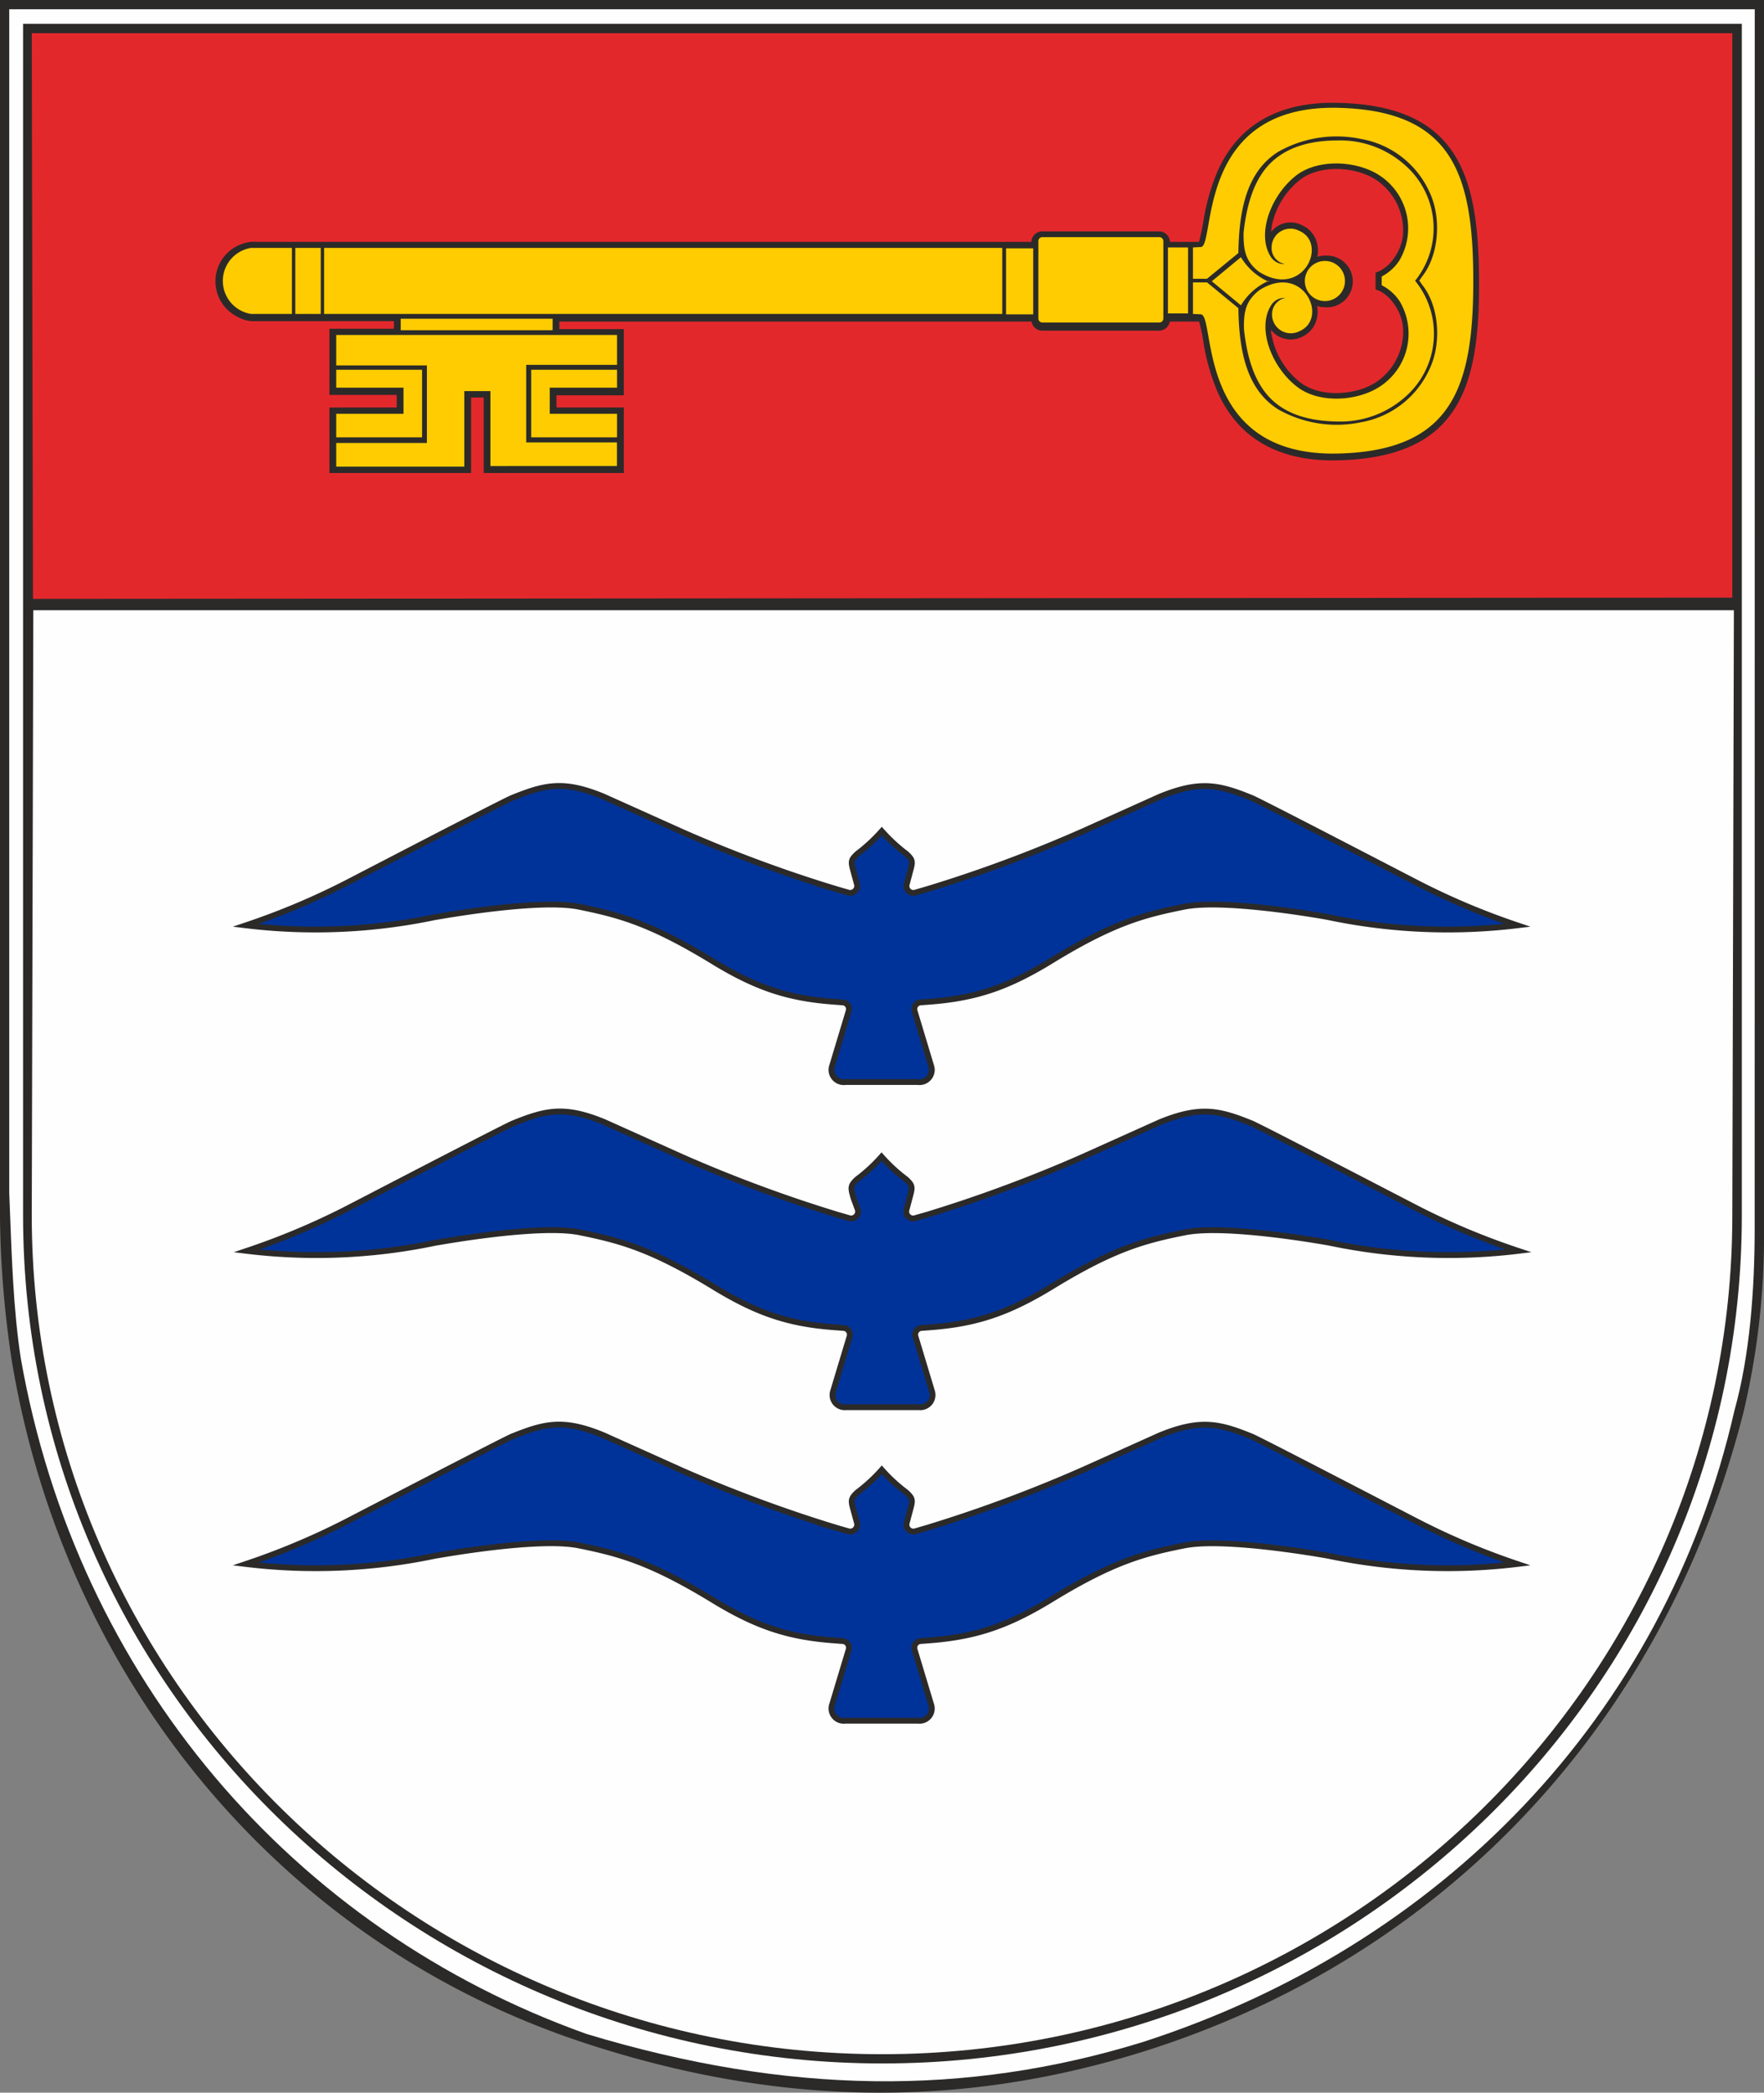 <svg id="Layer_1" data-name="Layer 1" xmlns="http://www.w3.org/2000/svg" viewBox="0 0 215.53 255.58"><rect x="0" y="0" width="215.53" height="255.58" fill="#808080" stroke="none"/><defs><style>.cls-1{fill:#2b2a29;}.cls-1,.cls-2,.cls-3,.cls-4,.cls-5{fill-rule:evenodd;}.cls-2{fill:#fefefe;}.cls-3{fill:#e3282c;}.cls-4{fill:#039;stroke:#2b2a29;stroke-miterlimit:22.93;stroke-width:0.71px;}.cls-5{fill:#fecc00;}</style></defs><title>herbas</title><path class="cls-1" d="M384.49,423.7C347.12,411.38,321,379,314.61,340.35a124.85,124.85,0,0,1-1.43-20.44V174.23H528.71v150a93.4,93.4,0,0,1-2.51,22.49c-9.53,37.52-36.1,66.31-73.1,78C430,432,407.55,431.3,384.49,423.7Z" transform="translate(-313.18 -174.23)"/><path class="cls-2" d="M527.57,324.27c0,7.45-.59,15.49-2.47,22.22-8.57,37.55-36,65.45-72.34,77.15-21.5,6.62-43.33,6.43-67.91-1-35.88-12.81-62.23-43.44-69.12-82.46-.94-6.11-1.11-12.31-1.42-20.25V175.36H527.58Z" transform="translate(-313.18 -174.23)"/><path class="cls-1" d="M526,322.67c0,57.64-47.65,103.57-105,103.57s-105-45.87-105-103.58V177.14H526Z" transform="translate(-313.18 -174.23)"/><path class="cls-2" d="M317.25,248.76l-.19,73.91c0,56.48,46.6,102.44,103.89,102.44s103.89-46,103.89-102.44l.19-73.91Z" transform="translate(-313.18 -174.23)"/><polygon class="cls-3" points="3.88 4.05 4.03 73.14 211.66 72.99 211.66 4.05 3.88 4.05"/><path class="cls-4" d="M486.67,360.24c-.42-.2-19.45-10.11-20.57-10.57-4-1.63-6.3-2.13-11.16-.16l-9.57,4.3a170.9,170.9,0,0,1-18.86,7l-1.48.43a.84.84,0,0,1-1.07-1l.39-1.47c.36-1.31.41-1.48-.43-2.27a19.93,19.93,0,0,1-3-2.76,19.93,19.93,0,0,1-3,2.76c-.83.79-.79,1-.43,2.27l.4,1.47a.85.85,0,0,1-1.08,1l-1.48-.43a170.9,170.9,0,0,1-18.86-7l-9.57-4.3c-4.86-2-7.13-1.47-11.15.16-1.13.46-20.15,10.37-20.57,10.57a88.54,88.54,0,0,1-11.95,5,70.79,70.79,0,0,0,23.08-1c.13,0,12.44-2.29,17.58-1.27,4.92,1,8.71,2,16.28,6.6,5.33,3.27,9.22,4.58,14.87,5l1.06.08a.82.82,0,0,1,.76,1.09l-2,6.64a1.5,1.5,0,0,0,1.61,2h8.86a1.5,1.5,0,0,0,1.61-2l-2-6.64a.82.82,0,0,1,.76-1.09l1.06-.08c5.65-.44,9.54-1.75,14.87-5,7.58-4.64,11.36-5.62,16.28-6.6,5.14-1,17.46,1.25,17.58,1.27a70.79,70.79,0,0,0,23.08,1A87.81,87.81,0,0,1,486.67,360.24Z" transform="translate(-313.18 -174.23)"/><path class="cls-4" d="M486.67,322c-.42-.2-19.45-10.11-20.57-10.57-4-1.63-6.3-2.13-11.16-.16l-9.57,4.3a170.9,170.9,0,0,1-18.86,7L425,323a.84.84,0,0,1-1.07-1l.39-1.47c.36-1.31.41-1.48-.43-2.27a19.93,19.93,0,0,1-3-2.76,19.93,19.93,0,0,1-3,2.76c-.83.79-.79,1-.43,2.27L418,322a.85.85,0,0,1-1.08,1l-1.48-.43a170.9,170.9,0,0,1-18.86-7l-9.57-4.3c-4.86-2-7.13-1.47-11.15.16-1.13.46-20.15,10.37-20.57,10.57a88.54,88.54,0,0,1-11.95,5,70.79,70.79,0,0,0,23.08-1c.13,0,12.44-2.29,17.58-1.27,4.92,1,8.71,2,16.28,6.6,5.33,3.27,9.22,4.59,14.87,5l1.06.08a.82.82,0,0,1,.76,1.09l-2,6.64a1.5,1.5,0,0,0,1.61,1.95h8.86a1.5,1.5,0,0,0,1.61-1.95l-2-6.64a.82.82,0,0,1,.76-1.09l1.06-.08c5.65-.43,9.54-1.75,14.87-5,7.58-4.64,11.36-5.62,16.28-6.6,5.14-1,17.46,1.25,17.58,1.27a70.79,70.79,0,0,0,23.08,1A87.81,87.81,0,0,1,486.67,322Z" transform="translate(-313.18 -174.23)"/><path class="cls-4" d="M486.67,282.24c-.42-.2-19.45-10.11-20.57-10.56-4-1.63-6.3-2.14-11.16-.17l-9.57,4.3a166.93,166.93,0,0,1-18.86,7l-1.48.43a.84.84,0,0,1-1.07-1l.39-1.47c.36-1.31.41-1.47-.43-2.26a20.59,20.59,0,0,1-3-2.77,20.59,20.59,0,0,1-3,2.77c-.83.79-.79.95-.43,2.26l.4,1.47a.85.85,0,0,1-1.08,1l-1.48-.43a166.93,166.93,0,0,1-18.86-7l-9.57-4.3c-4.86-2-7.13-1.46-11.15.17-1.13.45-20.15,10.36-20.57,10.56a88.54,88.54,0,0,1-11.95,5,71,71,0,0,0,23.08-1c.13,0,12.44-2.29,17.58-1.28,4.92,1,8.71,2,16.28,6.61,5.33,3.27,9.22,4.58,14.87,5l1.06.08a.82.82,0,0,1,.76,1.09l-2,6.64a1.5,1.5,0,0,0,1.61,2h8.86a1.5,1.5,0,0,0,1.61-2l-2-6.64a.82.82,0,0,1,.76-1.09l1.06-.08c5.65-.43,9.54-1.74,14.87-5,7.58-4.65,11.36-5.63,16.28-6.61,5.14-1,17.46,1.25,17.58,1.28a71,71,0,0,0,23.08,1A87.81,87.81,0,0,1,486.67,282.24Z" transform="translate(-313.18 -174.23)"/><path class="cls-1" d="M361.65,224v-1.54h-8.22v-8.08h7.88v-.93H344.37a3.68,3.68,0,0,1-2-.45,4.83,4.83,0,0,1,.45-9,4.21,4.21,0,0,1,1.75-.23H439.2a1.32,1.32,0,0,1,1.31-1.28h14.3a1.32,1.32,0,0,1,1.31,1.28h3.56a26,26,0,0,0,.57-2.75,25.66,25.66,0,0,1,1.75-6c2.8-6.16,8.23-8.4,14.72-8.23,14.43.37,17.09,8.58,17.17,21.4v.43c.08,13-2.51,21.45-17.17,21.83-6.49.17-11.92-2.07-14.72-8.23a25.73,25.73,0,0,1-1.75-6,22.32,22.32,0,0,0-.56-2.72h-3.58a1.34,1.34,0,0,1-1.3,1.11h-14.3a1.32,1.32,0,0,1-1.29-1.11h-57.7v.93h7.88v8.08h-8.23V224h8.23v8H372.28v-9.22h-1.54V232H353.43v-8ZM474.1,211.6a3.59,3.59,0,0,1-.14,1.92,3.19,3.19,0,0,1-1.75,1.87,3.06,3.06,0,0,1-3.73-.86c0,.22,0,.43.08.64a9.37,9.37,0,0,0,1.49,3.62,9.17,9.17,0,0,0,2.07,2.19c2.47,1.85,6.86,1.55,9.33-.17a7.46,7.46,0,0,0,3.17-6.38,5.78,5.78,0,0,0-1.06-3,4.81,4.81,0,0,0-1.85-1.68l-.46-.17v-2.06l.46-.17a4.81,4.81,0,0,0,1.85-1.68,5.78,5.78,0,0,0,1.06-3,7.46,7.46,0,0,0-3.17-6.38c-2.47-1.72-6.86-2-9.34-.17a9.62,9.62,0,0,0-3.56,5.81c0,.21-.05.42-.07.64a3,3,0,0,1,3.72-.86A3.21,3.21,0,0,1,474,203.6a3.7,3.7,0,0,1,.13,2,3.11,3.11,0,0,1,1-.15,3.16,3.16,0,1,1,0,6.31A3.41,3.41,0,0,1,474.1,211.6Z" transform="translate(-313.18 -174.23)"/><path class="cls-5" d="M486.05,208.56a10.24,10.24,0,0,0-1.29-14.24,11.88,11.88,0,0,0-8.09-2.94c-3.12,0-6.36.68-8.55,3.08-1.88,2.07-2.67,5.15-3,8.23,0,1.92.13,3.38,1.87,4.72,5.38,3.43,8.54-3.47,4.91-5a2.3,2.3,0,0,0-3.35,1.93,2,2,0,0,0,1.63,2.14,1.93,1.93,0,0,1-1.8-1c-1.7-2.85.21-7.6,3.29-9.91,2.74-2,7.45-1.71,10.18.16a7.72,7.72,0,0,1,2.28,10.36A5.82,5.82,0,0,1,482,208v1.07a5.72,5.72,0,0,1,2.18,1.93,7.72,7.72,0,0,1-2.28,10.36c-2.73,1.87-7.44,2.21-10.17.16-3.09-2.31-5-7.06-3.3-9.91a1.93,1.93,0,0,1,1.8-1,2.05,2.05,0,0,0-1.63,2.14,2.3,2.3,0,0,0,3.35,1.93c3.63-1.56.47-8.45-4.91-5-1.74,1.34-1.9,2.8-1.87,4.72.32,3.08,1.12,6.16,3,8.23,2.18,2.4,5.42,3.05,8.54,3.08a11.88,11.88,0,0,0,8.09-2.94,10.24,10.24,0,0,0,1.29-14.24Zm-46.63-4H436.1v8.06h3.32v-8.06Zm-77.28,10H380.7v-1.4H362.14v1.4Zm-7.88.58h34.31v3.65h-11.1v9.47h11.09v2.89H373.1V222h-3.19v9.22H354.26v-2.89h11.08v-9.47H354.26v-3.65Zm34.31,4.25H378.08v8.25h10.49v-2.87h-8.22v-3.19h8.22v-2.19Zm-34.31,8.25h10.49v-8.25H354.26v2.19h8.22v3.19h-8.22v2.87Zm81.38-23.13-82.86,0v8.06l82.86,0v-8.06Zm20.24,8,2.46,0v-8.06l-2.46,0v8.06Zm-103.51-8h-3.11v8.06h3.11v-8.06Zm-3.52,0h-5a4.08,4.08,0,0,0,0,8.06h5v-8.06Zm91.69-1.32h14.29a.49.49,0,0,1,.49.49v9.45a.49.49,0,0,1-.49.49H440.54a.49.49,0,0,1-.49-.49v-9.45a.49.49,0,0,1,.49-.49Zm34.51,2.91a2.45,2.45,0,1,1-2.44,2.45,2.45,2.45,0,0,1,2.44-2.45Zm-16.11-1.65,1-.05c1.76-.36-.68-17.44,16.78-17,13.91.35,16.46,8.07,16.47,21.11h0c0,13-2.56,20.76-16.47,21.11-17.46.45-15-16.63-16.78-17l-1-.05v-3.85h1.72l3.83,3.15c.07,5.67,1.2,10.08,4.9,12.38a14.54,14.54,0,0,0,10.09,1.55,11.34,11.34,0,0,0,8.45-6.69c1.36-3,1.12-7.47-1-10.12l-.34-.49h0l.34-.49c2.1-2.65,2.34-7.14,1-10.12a11.34,11.34,0,0,0-8.46-6.69,14.52,14.52,0,0,0-10.08,1.55c-3.7,2.3-4.83,6.71-4.9,12.38l-3.84,3.15h-1.71v-3.85Zm9.26,4.07h0a7.52,7.52,0,0,0-3.4,3l-3.56-2.94,0,0,0,0,3.56-2.94a7.47,7.47,0,0,0,3.4,3Z" transform="translate(-313.18 -174.23)"/></svg>